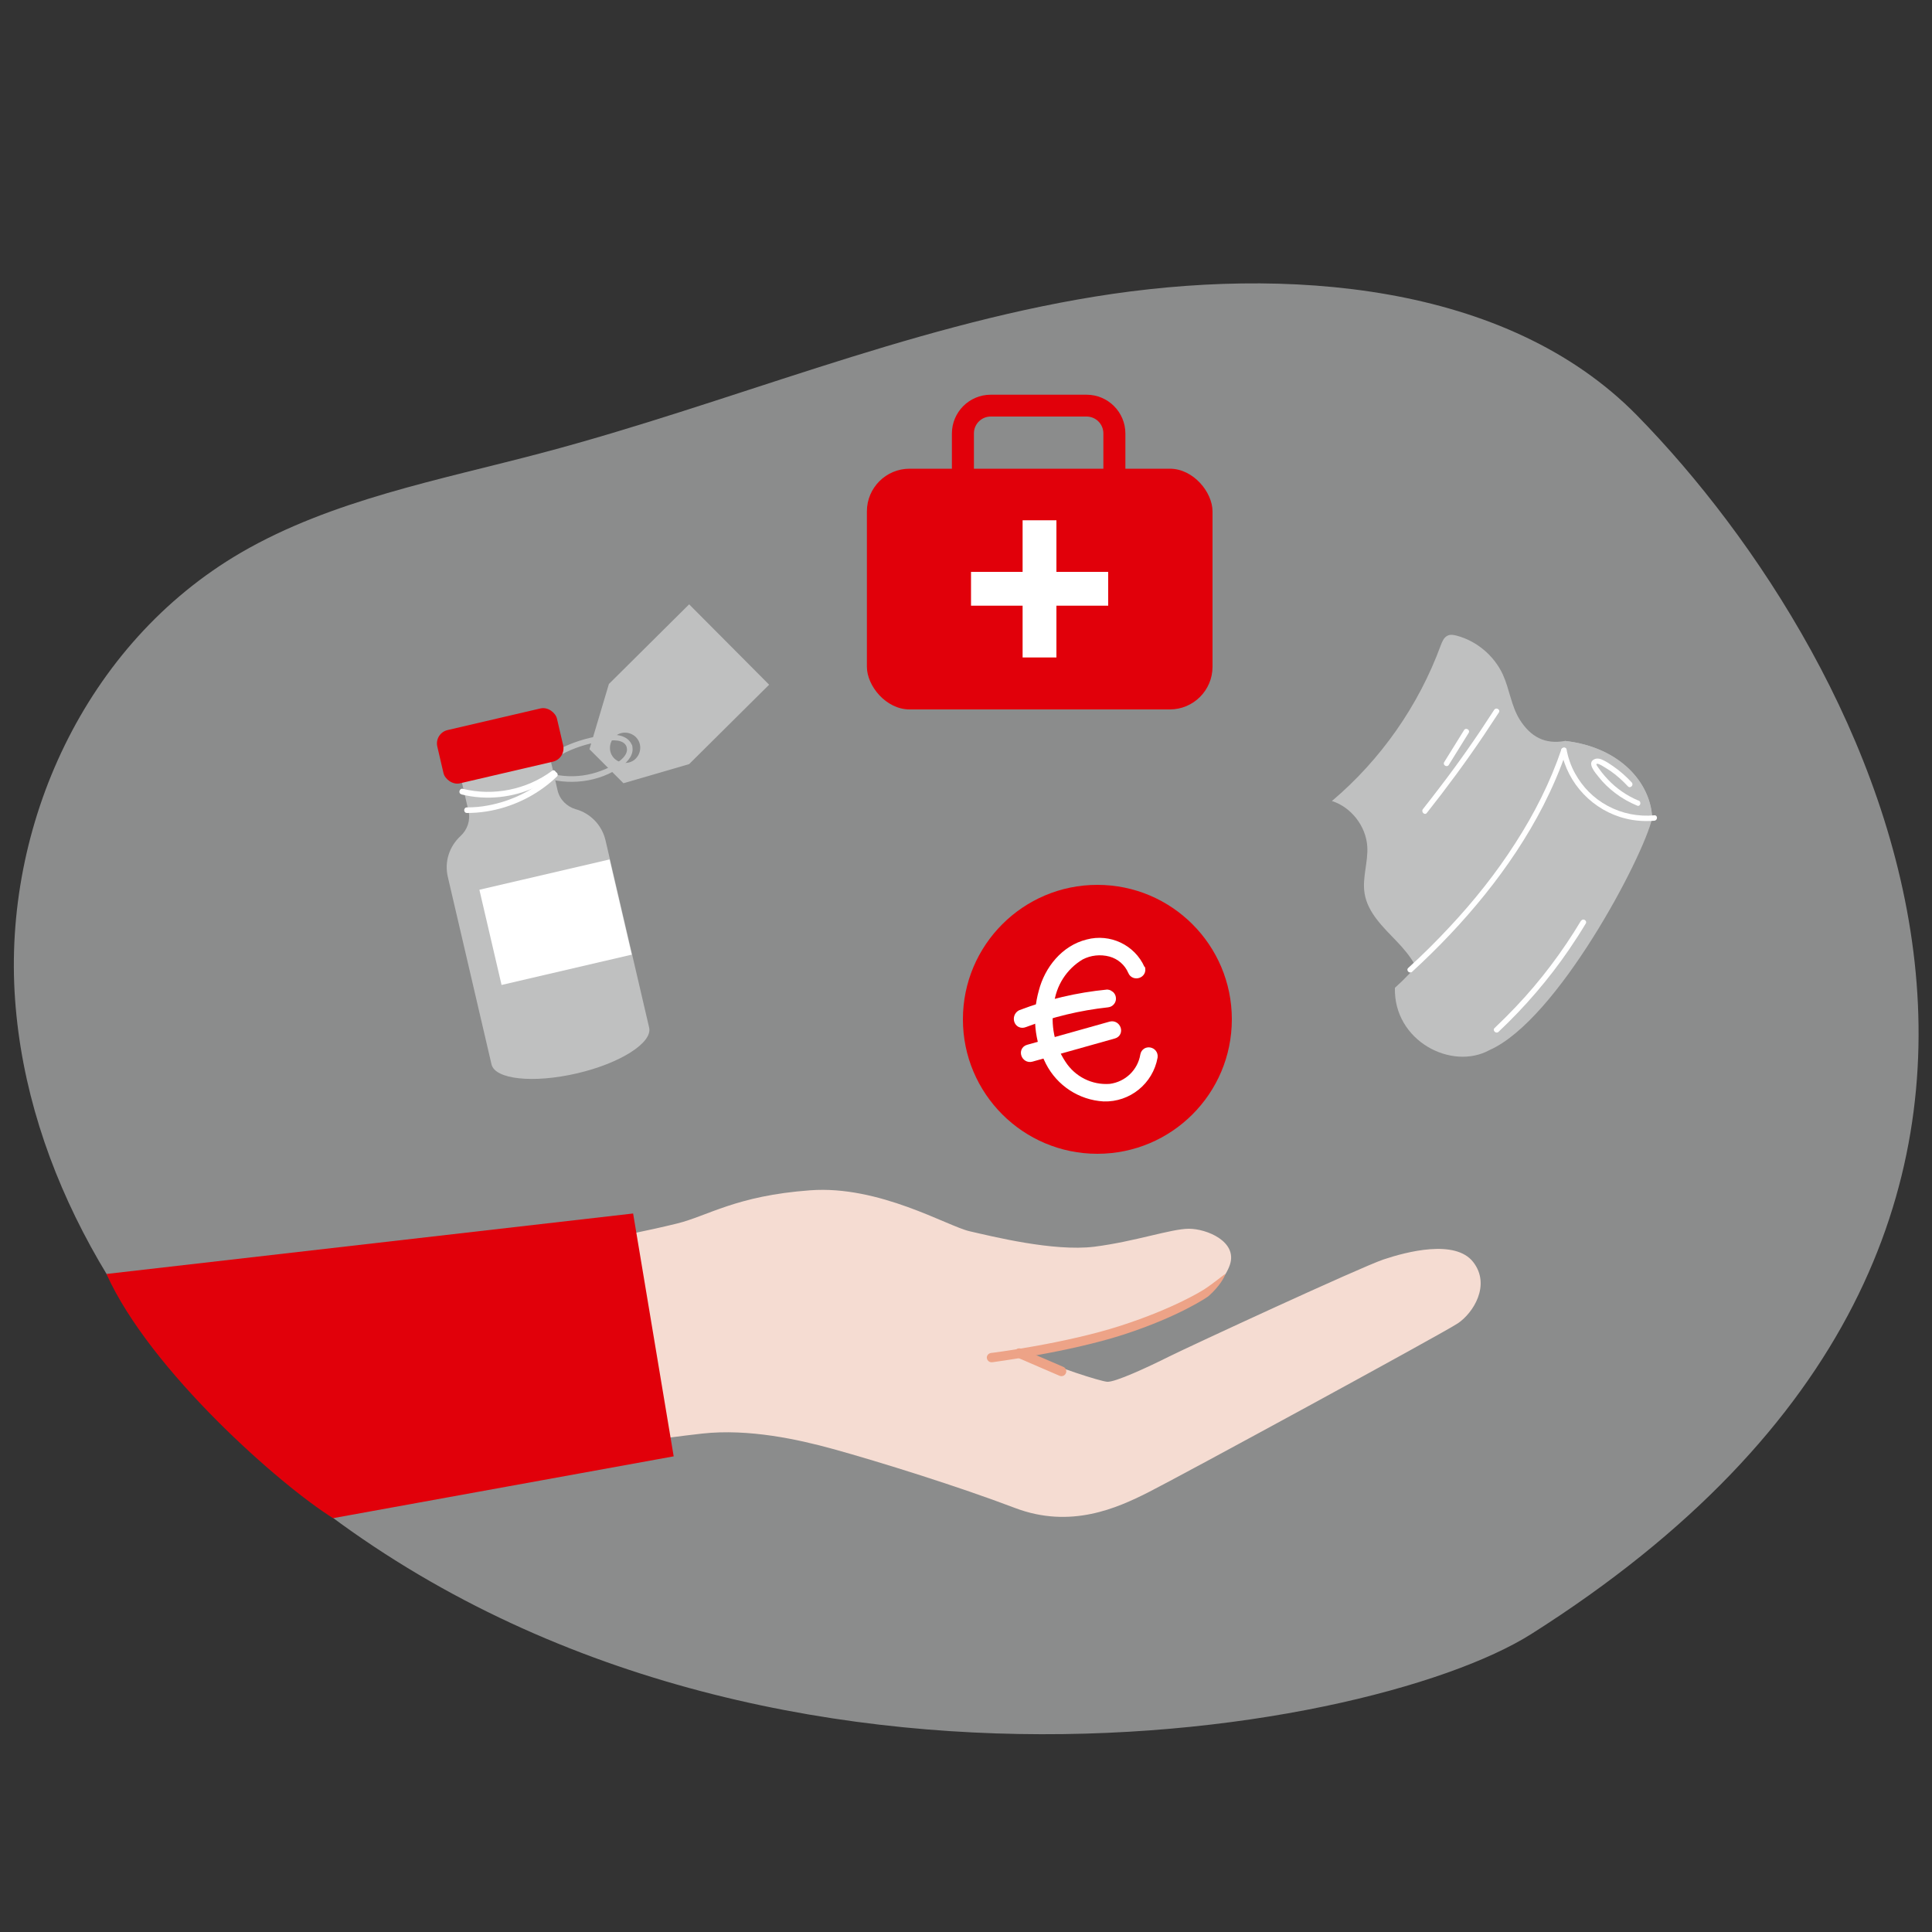 <?xml version="1.0" encoding="UTF-8"?>
<svg xmlns="http://www.w3.org/2000/svg" id="Ebene_2" data-name="Ebene 2" width="100" height="100" viewBox="0 0 100 100">
  <rect x="0" y="0" width="100" height="100" fill="#333333" stroke="none"/>
  <defs>
    <style>
      .cls-1, .cls-2 {
        fill: #fff;
      }

      .cls-3 {
        fill: #bfc0c0;
      }

      .cls-4 {
        fill: #e1000a;
      }

      .cls-5 {
        stroke: #eda387;
        stroke-linecap: round;
      }

      .cls-5, .cls-6 {
        fill: #eda387;
      }

      .cls-5, .cls-2 {
        stroke-width: .5px;
      }

      .cls-7 {
        fill: #8b8c8c;
      }

      .cls-8 {
        fill: #f5dcd2;
      }

      .cls-2 {
        stroke: #fff;
      }
    </style>
  </defs>
  <path class="cls-7" d="M13.24,75.3C6.43,69.02,1.42,60.69,.78,51.73c-.64-8.95,3.59-18.41,11.7-23.13,4.7-2.73,10.26-3.75,15.58-5.16,9.6-2.54,18.79-6.5,28.62-8.09s21.3-.74,28.06,6.16c12.24,12.5,27.88,41.93-5.47,63.06-8.62,5.46-43.29,11.37-66.03-9.28"></path>
  <path class="cls-8" d="M31.99,63.99s1.46-.27,3.05-.66,3.06-1.44,6.89-1.72c3.58-.27,7.11,1.86,8.26,2.12s4.33,1.06,6.45,.8c2.12-.27,3.98-.93,4.9-.93s2.52,.66,2.12,1.86-1.99,2.25-3.18,2.65-5.31,1.35-5.84,1.47-1.58,.38-1.05,.65c1.01,.51,3.31,1.25,3.71,1.29s2.12-.76,3.18-1.29,9.94-4.64,11.13-5.04,3.71-1.06,4.64,.13,0,2.65-.8,3.18-14.44,7.95-16.03,8.75-4,1.9-6.89,.8c-2.89-1.1-7.02-2.39-9.41-3.05-1.81-.5-4.37-1.06-6.76-.8-2.39,.27-3.84,.53-3.84,.53l-1.33-10.47,.8-.27Z"></path>
  <path class="cls-4" d="M32.77,62.81l-27.26,3.13c2.26,5.02,9.04,10.97,11.73,12.64l17.63-3.2-2.1-12.57Z"></path>
  <g>
    <circle class="cls-4" cx="56.8" cy="52.76" r="6.96"></circle>
    <g>
      <path class="cls-2" d="M59.01,50.15c-.46-1.03-1.61-1.57-2.7-1.28-1.18,.29-2.01,1.34-2.3,2.47-.34,1.2-.22,2.49,.35,3.61,.54,1.05,1.59,1.74,2.77,1.81,1.24,.04,2.32-.84,2.54-2.06,.03-.26-.35-.34-.4-.08-.15,.91-.88,1.61-1.8,1.73-1.02,.08-1.99-.41-2.54-1.27-.6-.91-.82-2.02-.63-3.1,.11-1.06,.71-2,1.62-2.54,.48-.25,1.04-.31,1.57-.17,.51,.14,.93,.5,1.14,.99,.09,.24,.48,.12,.39-.14v.02Z"></path>
      <path class="cls-2" d="M53.01,52.93c1.39-.53,2.84-.88,4.32-1.04,.11-.01,.2-.12,.18-.23-.01-.1-.1-.18-.2-.19-1.53,.15-3.02,.5-4.46,1.05-.23,.13-.12,.52,.16,.41h0Z"></path>
      <path class="cls-2" d="M53.37,54.71l4.27-1.2c.26-.07,.12-.46-.14-.39l-4.27,1.2c-.26,.07-.12,.46,.14,.39Z"></path>
    </g>
  </g>
  <g>
    <path class="cls-4" d="M56.24,30.4h-4.96c-1.11,0-2.01-.9-2.01-2.01v-5.95c0-1.11,.9-2.01,2.01-2.01h4.96c1.11,0,2.01,.9,2.01,2.01v5.95c0,1.11-.9,2.01-2.01,2.01Zm-4.96-8.84c-.48,0-.87,.39-.87,.87v5.95c0,.48,.39,.87,.87,.87h4.96c.48,0,.87-.39,.87-.87v-5.95c0-.48-.39-.87-.87-.87h-4.96Z"></path>
    <rect class="cls-4" x="44.87" y="24.26" width="17.89" height="12.46" rx="2.21" ry="2.21"></rect>
    <g>
      <rect class="cls-1" x="52.93" y="26.93" width="1.75" height="7.1"></rect>
      <rect class="cls-1" x="52.93" y="26.93" width="1.75" height="7.1" transform="translate(84.29 -23.33) rotate(90)"></rect>
    </g>
  </g>
  <g>
    <g>
      <path class="cls-3" d="M32.72,38.6c-.14-.41-.56-.56-.96-.57s-.82,.07-1.22,.16c-.77,.18-1.51,.49-2.17,.92-.38,.24-.73,.53-1.05,.84-.13,.13,.07,.34,.21,.21,1.02-1,2.38-1.65,3.8-1.81,.35-.04,.96-.11,1.11,.32,.06,.18,.34,.1,.28-.08h0Z"></path>
      <path class="cls-3" d="M31.52,35.39l-1.01,3.39,.88,.88,.88,.88,3.4-.99,4.14-4.11-2.07-2.08-2.07-2.08-4.14,4.11Zm1.39,2.76c.31,.31,.3,.8,0,1.11s-.8,.3-1.11,0-.3-.8,0-1.11,.8-.3,1.11,0Z"></path>
      <path class="cls-3" d="M28.02,40.2c1.35,.49,3.01,.31,4.18-.56,.32-.24,.63-.61,.52-1.03-.05-.18-.33-.1-.28,.08,.08,.32-.22,.6-.46,.76-.27,.19-.57,.34-.88,.45-.61,.23-1.26,.32-1.91,.26-.37-.03-.74-.12-1.09-.24-.18-.06-.25,.22-.08,.28h0Z"></path>
    </g>
    <path class="cls-3" d="M29.81,41.89c-.47-.14-.84-.5-.95-.98l-.74-3.2-4.61,1.07,.74,3.2c.11,.48-.06,.97-.42,1.3-.56,.52-.84,1.31-.65,2.11l2.26,9.7c.18,.78,2.16,.99,4.41,.47s3.93-1.59,3.75-2.37l-2.26-9.7c-.19-.8-.79-1.39-1.52-1.6Z"></path>
    <rect class="cls-4" x="22.71" y="37.19" width="6.36" height="2.83" rx=".71" ry=".71" transform="translate(-8.08 6.88) rotate(-13.11)"></rect>
    <rect class="cls-1" x="25.3" y="45.2" width="6.92" height="5.06" transform="translate(-10.08 7.77) rotate(-13.11)"></rect>
    <path class="cls-1" d="M23.89,41.12c1.29,.32,2.66,.17,3.86-.39,.34-.16,.66-.35,.97-.58,.15-.11,0-.37-.15-.25-1.31,.97-3.03,1.32-4.61,.93-.18-.05-.26,.24-.08,.28h0Z"></path>
    <path class="cls-1" d="M24.17,42.08c1.34,0,2.66-.42,3.77-1.17,.31-.21,.61-.45,.88-.71,.14-.13-.07-.34-.21-.21-.92,.88-2.1,1.47-3.35,1.7-.36,.07-.72,.1-1.09,.1-.19,0-.19,.29,0,.29h0Z"></path>
  </g>
  <path class="cls-6" d="M51.32,70.51c-.12,0-.22-.09-.24-.21-.02-.13,.08-.25,.21-.27,.04,0,3.87-.49,6.71-1.41,2.82-.91,4.29-1.86,4.31-1.87,.5-.32,1.12-.85,1.11-.8-.03,.13-.28,.62-.87,1.14-.06,.05-1.51,1.05-4.4,1.99-2.88,.93-6.76,1.42-6.79,1.43-.01,0-.02,0-.03,0Z"></path>
  <line class="cls-5" x1="52.76" y1="70.04" x2="54.94" y2="70.98"></line>
  <g>
    <path class="cls-3" d="M81.01,38.35c-1.05,.19-1.79-.21-2.36-1.12-.43-.7-.52-1.56-.86-2.31-.45-.98-1.36-1.75-2.4-2.02-.15-.04-.32-.07-.46,0-.2,.09-.28,.31-.36,.51-1.14,3.11-3.1,5.91-5.63,8.05,1,.32,1.76,1.3,1.83,2.35,.05,.81-.27,1.63-.14,2.43,.16,1,.96,1.75,1.66,2.48s1.4,1.64,1.26,2.64c2.82-1.01,5.71-2.06,7.95-4.05,.68-.6,1.3-1.29,1.64-2.13s.37-1.83-.08-2.61"></path>
    <path class="cls-3" d="M72.2,51.13c-.07,2.75,2.94,4.3,4.9,3.22,3.51-1.55,7.95-9.97,8.42-12.01-.07-1.77-1.61-3.66-4.51-3.99,0,0-4.91,9.28-8.81,12.78Z"></path>
    <path class="cls-3" d="M82.9,41.77c1.71,1.24,2.61,.57,2.61,.57-.07-1.77-1.61-3.66-4.51-3.99-.17,.84,.18,2.18,1.89,3.42Z"></path>
    <path class="cls-1" d="M85.64,42.2c-.84,.08-1.69-.09-2.43-.49s-1.29-.97-1.68-1.67c-.22-.39-.36-.81-.45-1.25-.03-.17-.3-.1-.27,.07,.32,1.71,1.65,3.1,3.34,3.51,.48,.12,.99,.15,1.48,.11,.18-.02,.18-.29,0-.28h0Z"></path>
    <path class="cls-1" d="M84.81,41.44c-.6-.25-1.15-.63-1.59-1.1-.11-.12-.22-.24-.32-.37-.05-.06-.09-.13-.14-.19-.02-.03-.15-.19-.13-.23,.04-.06,.23,.05,.27,.07,.15,.09,.3,.18,.45,.28,.33,.23,.63,.5,.91,.8,.12,.13,.32-.06,.2-.2-.29-.31-.6-.59-.95-.83-.17-.12-.35-.24-.54-.33-.13-.07-.31-.11-.45-.04-.41,.19,.07,.72,.23,.92,.24,.31,.53,.58,.84,.82,.35,.27,.74,.49,1.15,.66,.16,.07,.24-.2,.07-.27h0Z"></path>
    <path class="cls-1" d="M80.82,38.78c-.58,1.71-1.4,3.33-2.38,4.85-.99,1.55-2.14,2.99-3.39,4.33-.69,.74-1.41,1.46-2.16,2.14-.13,.12,.06,.32,.2,.2,1.35-1.24,2.62-2.57,3.77-4s2.19-2.98,3.03-4.62c.46-.91,.87-1.85,1.19-2.81,.06-.17-.21-.24-.27-.07h0Z"></path>
    <path class="cls-1" d="M77.34,36.74c-.89,1.38-1.83,2.73-2.83,4.03-.28,.37-.57,.74-.86,1.11-.11,.14,.09,.34,.2,.2,1.03-1.3,2.02-2.64,2.95-4.02,.26-.39,.52-.78,.78-1.18,.1-.15-.14-.29-.24-.14h0Z"></path>
    <path class="cls-1" d="M75.78,37.79l-1.03,1.66c-.09,.15,.15,.29,.24,.14l1.03-1.66c.09-.15-.15-.29-.24-.14h0Z"></path>
    <path class="cls-1" d="M81.83,47.66c-.96,1.6-2.08,3.09-3.36,4.44-.36,.38-.73,.75-1.11,1.11-.13,.12,.07,.32,.2,.2,1.37-1.29,2.6-2.72,3.66-4.27,.3-.44,.59-.89,.86-1.34,.09-.15-.15-.29-.24-.14h0Z"></path>
  </g>
</svg>
